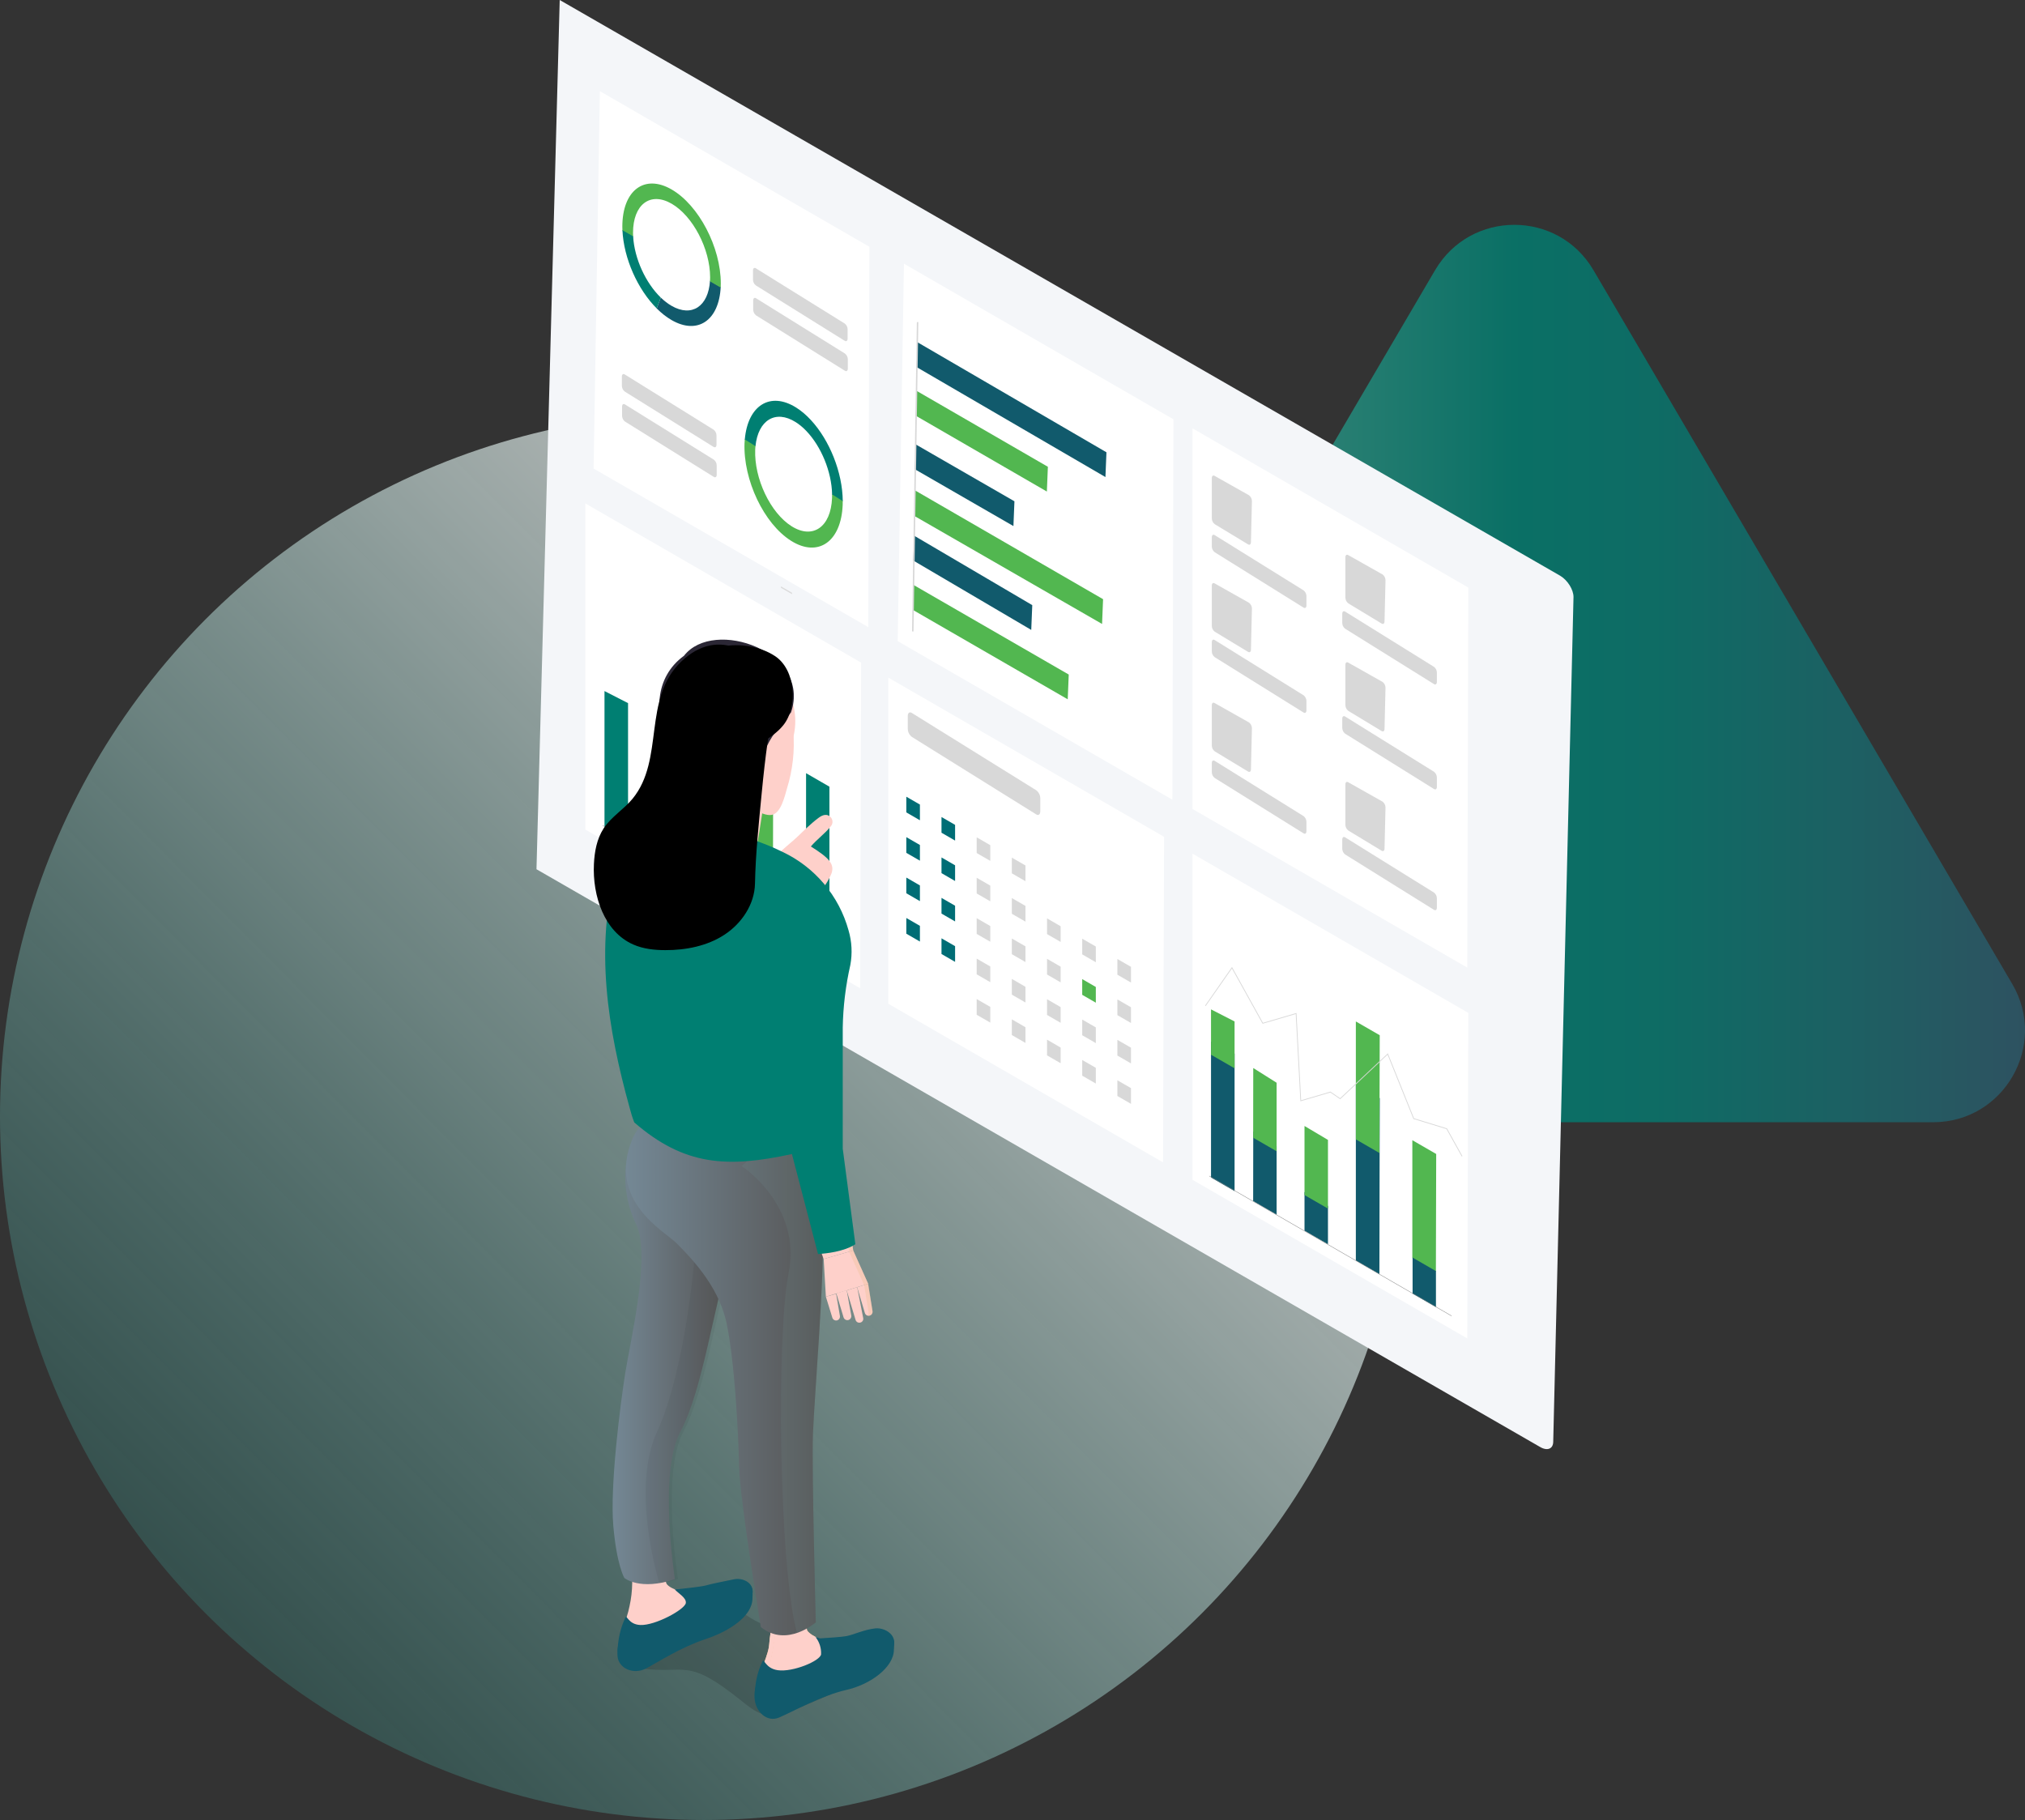 <?xml version="1.0" encoding="UTF-8"?>
<svg xmlns="http://www.w3.org/2000/svg" xmlns:xlink="http://www.w3.org/1999/xlink" viewBox="0 0 1038.57 933.47">
  <rect x="0" y="0" width="1038.57" height="933.47" fill="#333333" stroke="none"/>
  <defs>
    <style>
      .cls-1 {
        fill: url(#linear-gradient);
        opacity: .8;
      }

      .cls-1, .cls-2, .cls-3, .cls-4, .cls-5, .cls-6, .cls-7, .cls-8, .cls-9, .cls-10, .cls-11, .cls-12, .cls-13, .cls-14, .cls-15, .cls-16, .cls-17, .cls-18, .cls-19, .cls-20, .cls-21, .cls-22, .cls-23, .cls-24, .cls-25 {
        stroke-width: 0px;
      }

      .cls-26 {
        stroke-width: .4px;
      }

      .cls-26, .cls-27 {
        stroke: #d8d8d8;
      }

      .cls-26, .cls-27, .cls-28 {
        fill: none;
        stroke-miterlimit: 10;
      }

      .cls-27 {
        stroke-width: .75px;
      }

      .cls-2 {
        opacity: .15;
      }

      .cls-2, .cls-29, .cls-10, .cls-11, .cls-12, .cls-13 {
        isolation: isolate;
      }

      .cls-2, .cls-12, .cls-13, .cls-30 {
        mix-blend-mode: multiply;
      }

      .cls-28 {
        stroke: #828282;
        stroke-width: .2px;
      }

      .cls-3 {
        fill: #565555;
      }

      .cls-3, .cls-4, .cls-5, .cls-6 {
        fill-rule: evenodd;
      }

      .cls-4 {
        fill: #2b2735;
      }

      .cls-5 {
        fill: #f4f6f9;
      }

      .cls-6, .cls-20 {
        fill: #fed0ca;
      }

      .cls-7 {
        fill: url(#linear-gradient-4);
      }

      .cls-8 {
        fill: url(#linear-gradient-3);
      }

      .cls-10 {
        fill: url(#linear-gradient-2);
        opacity: .72;
      }

      .cls-11 {
        fill: #86c0c4;
        mix-blend-mode: screen;
        opacity: .08;
      }

      .cls-12 {
        opacity: .05;
      }

      .cls-13, .cls-30 {
        opacity: .39;
      }

      .cls-13, .cls-22 {
        fill: #efc29b;
      }

      .cls-14 {
        fill: #78c09f;
      }

      .cls-15 {
        fill: #52b750;
      }

      .cls-16 {
        fill: #3772ce;
      }

      .cls-17 {
        fill: #115a6c;
      }

      .cls-18 {
        fill: #dbdbdb;
      }

      .cls-19 {
        fill: #d8d8d8;
      }

      .cls-21 {
        fill: #ff8358;
      }

      .cls-23 {
        fill: #fff;
      }

      .cls-24 {
        fill: #006d75;
      }

      .cls-25 {
        fill: #007f72;
      }
    </style>
    <linearGradient id="linear-gradient" x1="514.68" y1="345.46" x2="1038.57" y2="345.46" gradientUnits="userSpaceOnUse">
      <stop offset="0" stop-color="#6cb5a0"/>
      <stop offset=".5" stop-color="#007f72"/>
      <stop offset=".64" stop-color="#057a71"/>
      <stop offset=".82" stop-color="#166c6f"/>
      <stop offset="1" stop-color="#2d5a6c"/>
    </linearGradient>
    <linearGradient id="linear-gradient-2" x1="-3002.32" y1="85.73" x2="-3005.33" y2="82.74" gradientTransform="translate(-720272.63 -19619.56) rotate(-180) scale(239.9 -239.9)" gradientUnits="userSpaceOnUse">
      <stop offset="0" stop-color="#007f72" stop-opacity=".2"/>
      <stop offset=".02" stop-color="#068275" stop-opacity=".22"/>
      <stop offset=".25" stop-color="#5caca4" stop-opacity=".49"/>
      <stop offset=".46" stop-color="#a1cec9" stop-opacity=".71"/>
      <stop offset=".64" stop-color="#d2e7e4" stop-opacity=".87"/>
      <stop offset=".77" stop-color="#f1f6f4" stop-opacity=".96"/>
      <stop offset=".84" stop-color="#fdfcfb"/>
    </linearGradient>
    <linearGradient id="linear-gradient-3" x1="314.2" y1="704.88" x2="374.43" y2="704.88" gradientUnits="userSpaceOnUse">
      <stop offset="0" stop-color="#748895"/>
      <stop offset="1" stop-color="#565555"/>
    </linearGradient>
    <linearGradient id="linear-gradient-4" x1="321.01" y1="704.74" x2="422.08" y2="704.74" xlink:href="#linear-gradient-3"/>
  </defs>
  <g class="cls-29">
    <g id="Bubble">
      <path class="cls-1" d="m736.02,138.57l-214.79,366.12c-18.41,31.39,4.22,70.9,40.61,70.9h429.59c36.39,0,59.02-39.52,40.61-70.9l-214.79-366.12c-18.19-31.01-63.02-31.01-81.22,0Z"/>
      <circle id="Oval-3-Copy-2-3" class="cls-10" cx="360.9" cy="572.56" r="360.9"/>
    </g>
    <g id="Dashboard">
      <g id="light">
        <g id="Rectangle-2">
          <path class="cls-5" d="m807.01,306.19l-10.4,433.2c0,3.75-3.04,4.97-6.81,2.71L275.15,445.83,287.06,0l513.14,295.31c3.77,2.26,6.81,7.1,6.81,10.87Z"/>
        </g>
      </g>
      <polygon class="cls-18" points="406.22 443.7 400.54 440.44 400.54 439.73 406.22 442.99 406.22 443.7"/>
      <polygon class="cls-18" points="406.22 423.87 400.54 420.58 400.54 419.87 406.22 423.14 406.22 423.87"/>
      <polygon class="cls-18" points="406.22 404.01 400.54 400.73 400.54 400.02 406.22 403.28 406.22 404.01"/>
      <polygon class="cls-18" points="406.22 384.16 400.54 380.88 400.54 380.16 406.22 383.43 406.22 384.16"/>
      <polygon class="cls-18" points="406.22 364.31 400.54 361.02 400.54 360.31 406.22 363.59 406.22 364.31"/>
      <polygon class="cls-18" points="406.22 344.45 400.54 341.19 400.54 340.46 406.22 343.74 406.22 344.45"/>
      <polygon class="cls-18" points="406.22 324.6 400.54 321.33 400.54 320.6 406.22 323.89 406.22 324.6"/>
      <polygon class="cls-18" points="406.22 304.75 400.54 301.48 400.54 300.75 406.22 304.03 406.22 304.75"/>
      <polygon class="cls-18" points="406.22 284.89 400.54 281.63 400.54 280.91 406.22 284.18 406.22 284.89"/>
      <polygon class="cls-18" points="406.22 265.04 400.54 261.77 400.54 261.06 406.22 264.33 406.22 265.04"/>
      <polygon class="cls-18" points="406.22 245.2 400.54 241.92 400.54 241.21 406.22 244.47 406.22 245.2"/>
      <polygon class="cls-18" points="406.22 225.35 400.54 222.06 400.54 221.35 406.22 224.62 406.22 225.35"/>
      <polygon class="cls-23" points="304.44 240.32 445.33 321.67 445.88 126.56 307.65 46.75 304.44 240.32"/>
      <polygon class="cls-23" points="460.4 328.83 601.29 410.17 601.84 215.06 463.61 135.25 460.4 328.83"/>
      <polygon class="cls-23" points="300.21 425.48 441.13 506.84 441.66 339.86 300.21 258.2 300.21 425.48"/>
      <polygon class="cls-23" points="455.57 514.81 596.49 596.17 597.02 429.19 455.57 347.53 455.57 514.81"/>
      <polygon class="cls-23" points="611.61 605.12 752.53 686.48 753.06 519.5 611.61 437.84 611.61 605.12"/>
      <polygon class="cls-23" points="611.61 414.92 752.53 496.28 753.06 301.36 611.61 219.7 611.61 414.92"/>
      <g>
        <path class="cls-19" d="m433.24,174.8l-45.57-28.4c-.91-.7-1.45-1.77-1.48-2.92v-4.78c0-1.09.66-1.59,1.48-1.08l45.57,28.33c.91.7,1.46,1.78,1.48,2.93v4.76c0,1.17-.66,1.66-1.48,1.15Z"/>
        <path class="cls-19" d="m433.35,190.17l-45.57-28.4c-.91-.7-1.45-1.77-1.48-2.92v-4.78c0-1.09.66-1.59,1.48-1.08l45.57,28.33c.91.7,1.46,1.78,1.48,2.93v4.76c0,1.17-.66,1.66-1.48,1.15Z"/>
      </g>
      <g>
        <path class="cls-19" d="m365.99,229.23l-45.57-28.4c-.91-.7-1.45-1.77-1.48-2.92v-4.78c0-1.09.66-1.59,1.48-1.08l45.57,28.33c.91.7,1.46,1.78,1.48,2.93v4.76c0,1.17-.66,1.66-1.48,1.15Z"/>
        <path class="cls-19" d="m366.1,244.61l-45.57-28.4c-.91-.7-1.45-1.77-1.48-2.92v-4.78c0-1.09.66-1.59,1.48-1.08l45.57,28.33c.91.7,1.46,1.78,1.48,2.93v4.76c0,1.17-.66,1.66-1.48,1.15Z"/>
      </g>
      <polygon class="cls-25" points="310.03 354.44 310.03 424.18 322.11 431.15 322.11 360.63 310.03 354.44"/>
      <polyline class="cls-15" points="331.64 436.26 343.67 443.21 343.67 408.08 331.69 400.53"/>
      <polygon class="cls-14" points="357.98 451.46 370.01 458.4 370.01 354.67 357.98 347.53 357.98 451.46"/>
      <polygon class="cls-15" points="396.39 473.72 396.56 383.46 384.31 376.39 384.31 466.74 396.39 473.72"/>
      <polygon class="cls-25" points="413.41 483.73 425.39 490.64 425.39 403.48 413.41 396.56 413.41 483.73"/>
      <line class="cls-28" x1="309.11" y1="423.38" x2="433.41" y2="495.15"/>
      <polygon class="cls-17" points="621.1 534.21 621.1 603.95 633.18 610.92 633.18 540.4 621.1 534.21"/>
      <polygon class="cls-15" points="621.1 517.71 621.1 540.96 633.18 547.93 633.18 523.9 621.1 517.71"/>
      <polyline class="cls-17" points="642.71 616.03 654.74 622.98 654.74 587.85 642.76 580.3"/>
      <polyline class="cls-15" points="642.71 583.52 654.74 590.47 654.74 555.33 642.76 547.78"/>
      <polygon class="cls-17" points="669.05 631.23 681.08 638.17 681.08 618.53 669.05 611.38 669.05 631.23"/>
      <polygon class="cls-15" points="669.05 612.94 681.08 619.88 681.08 584.65 669.05 577.51 669.05 612.94"/>
      <polygon class="cls-17" points="707.46 653.49 707.63 563.23 695.38 556.16 695.38 646.51 707.46 653.49"/>
      <polygon class="cls-15" points="707.46 591.35 707.63 530.96 695.38 523.9 695.38 584.37 707.46 591.35"/>
      <polygon class="cls-15" points="736.43 652.26 736.59 591.87 724.35 584.8 724.35 645.28 736.43 652.26"/>
      <polygon class="cls-17" points="724.48 663.5 736.46 670.41 736.46 651.93 724.48 645.01 724.48 663.5"/>
      <line class="cls-28" x1="620.18" y1="603.15" x2="744.48" y2="674.92"/>
      <polygon class="cls-17" points="566.95 244.68 470.1 188.28 470.62 175.58 567.47 231.98 566.95 244.68"/>
      <polygon class="cls-15" points="536.91 252.11 469.71 213.24 470.23 200.54 537.43 239.41 536.91 252.11"/>
      <polygon class="cls-17" points="519.76 269.82 469.25 240.7 469.77 228 520.28 257.11 519.76 269.82"/>
      <polygon class="cls-15" points="565.22 320.02 469.26 264.8 469.39 251.58 565.74 307.32 565.22 320.02"/>
      <polygon class="cls-17" points="528.9 323.08 468.4 287.5 468.92 274.8 529.42 310.37 528.9 323.08"/>
      <polygon class="cls-15" points="547.61 358.67 468.4 312.94 468.4 299.94 548.13 345.97 547.61 358.67"/>
      <line class="cls-27" x1="468.14" y1="323.87" x2="470.61" y2="165.2"/>
      <path class="cls-19" d="m668.56,365.45l-45.57-28.4c-.91-.7-1.45-1.77-1.48-2.92v-4.78c0-1.09.66-1.59,1.48-1.08l45.57,28.33c.91.7,1.46,1.78,1.48,2.93v4.76c0,1.17-.66,1.66-1.48,1.15Z"/>
      <path class="cls-19" d="m668.56,427.42l-45.57-28.4c-.91-.7-1.45-1.77-1.48-2.92v-4.78c0-1.09.66-1.59,1.48-1.08l45.57,28.33c.91.7,1.46,1.78,1.48,2.93v4.76c0,1.17-.66,1.66-1.48,1.15Z"/>
      <path class="cls-19" d="m735.46,404.68l-45.57-28.4c-.91-.7-1.45-1.77-1.48-2.92v-4.78c0-1.09.66-1.59,1.48-1.08l45.57,28.33c.91.7,1.46,1.78,1.48,2.93v4.76c0,1.17-.66,1.66-1.48,1.15Z"/>
      <path class="cls-19" d="m668.56,311.64l-45.57-28.4c-.91-.7-1.45-1.77-1.48-2.92v-4.78c0-1.09.66-1.59,1.48-1.08l45.57,28.33c.91.7,1.46,1.78,1.48,2.93v4.76c0,1.17-.66,1.66-1.48,1.15Z"/>
      <path class="cls-19" d="m640.1,279.2l-17.11-10.36c-.91-.7-1.45-1.77-1.48-2.92v-20.74c0-1.09.66-1.59,1.48-1.08l17.61,9.93c.91.7,1.46,1.78,1.48,2.93l-.5,21.08c0,1.17-.66,1.66-1.48,1.15Z"/>
      <path class="cls-19" d="m708.61,319.82l-17.11-10.36c-.91-.7-1.45-1.77-1.48-2.92v-20.74c0-1.09.66-1.59,1.48-1.08l17.61,9.93c.91.7,1.46,1.78,1.48,2.93l-.5,21.08c0,1.17-.66,1.66-1.48,1.15Z"/>
      <path class="cls-19" d="m640.1,334.34l-17.11-10.36c-.91-.7-1.45-1.77-1.48-2.92v-20.74c0-1.09.66-1.59,1.48-1.08l17.61,9.93c.91.7,1.46,1.78,1.48,2.93l-.5,21.08c0,1.17-.66,1.66-1.48,1.15Z"/>
      <path class="cls-19" d="m708.61,374.96l-17.11-10.36c-.91-.7-1.45-1.77-1.48-2.92v-20.74c0-1.09.66-1.59,1.48-1.08l17.61,9.93c.91.7,1.46,1.78,1.48,2.93l-.5,21.08c0,1.17-.66,1.66-1.48,1.15Z"/>
      <path class="cls-19" d="m640.1,395.71l-17.11-10.36c-.91-.7-1.45-1.77-1.48-2.92v-20.74c0-1.09.66-1.59,1.48-1.08l17.61,9.93c.91.7,1.46,1.78,1.48,2.93l-.5,21.08c0,1.17-.66,1.66-1.48,1.15Z"/>
      <path class="cls-19" d="m708.61,436.33l-17.11-10.36c-.91-.7-1.45-1.77-1.48-2.92v-20.74c0-1.09.66-1.59,1.48-1.08l17.61,9.93c.91.7,1.46,1.78,1.48,2.93l-.5,21.08c0,1.17-.66,1.66-1.48,1.15Z"/>
      <path class="cls-19" d="m735.46,350.87l-45.57-28.4c-.91-.7-1.45-1.77-1.48-2.92v-4.78c0-1.09.66-1.59,1.48-1.08l45.57,28.33c.91.7,1.46,1.78,1.48,2.93v4.76c0,1.17-.66,1.66-1.48,1.15Z"/>
      <path class="cls-19" d="m735.46,466.65l-45.57-28.4c-.91-.7-1.45-1.77-1.48-2.92v-4.78c0-1.09.66-1.59,1.48-1.08l45.57,28.33c.91.7,1.46,1.78,1.48,2.93v4.76c0,1.17-.66,1.66-1.48,1.15Z"/>
      <polyline class="cls-26" points="618.21 515.88 631.84 496.35 647.64 524.83 664.74 519.82 667.13 564.59 682.33 560.11 687.33 563.52 711.72 540.59 725.06 573.73 741.99 578.92 749.87 593.07"/>
      <g>
        <polygon class="cls-19" points="525.93 451.96 518.95 447.93 518.95 439.88 525.93 443.9 525.93 451.96"/>
        <polygon class="cls-19" points="507.89 441.54 500.91 437.52 500.91 429.46 507.89 433.49 507.89 441.54"/>
        <polygon class="cls-24" points="489.84 431.13 482.87 427.1 482.87 419.04 489.84 423.07 489.84 431.13"/>
        <polygon class="cls-24" points="471.8 420.71 464.83 416.68 464.83 408.63 471.8 412.65 471.8 420.71"/>
        <polygon class="cls-19" points="580.06 503.95 573.08 499.92 573.08 491.86 580.06 495.89 580.06 503.95"/>
        <polygon class="cls-19" points="562.02 493.53 555.04 489.5 555.04 481.45 562.02 485.47 562.02 493.53"/>
        <polygon class="cls-19" points="543.97 483.11 537 479.09 537 471.03 543.97 475.06 543.97 483.11"/>
        <polygon class="cls-19" points="525.93 472.7 518.95 468.67 518.95 460.61 525.93 464.64 525.93 472.7"/>
        <polygon class="cls-19" points="507.89 462.28 500.91 458.25 500.91 450.2 507.89 454.22 507.89 462.28"/>
        <polygon class="cls-24" points="489.84 451.86 482.87 447.83 482.87 439.78 489.84 443.81 489.84 451.86"/>
        <polygon class="cls-24" points="471.8 441.44 464.83 437.42 464.83 429.36 471.8 433.39 471.8 441.44"/>
        <polygon class="cls-19" points="580.06 524.68 573.08 520.66 573.08 512.6 580.06 516.63 580.06 524.68"/>
        <polygon class="cls-15" points="562.02 514.27 555.04 510.24 555.04 502.18 562.02 506.21 562.02 514.27"/>
        <polygon class="cls-19" points="543.97 503.85 537 499.82 537 491.77 543.97 495.79 543.97 503.85"/>
        <polygon class="cls-19" points="525.93 493.43 518.95 489.4 518.95 481.35 525.93 485.38 525.93 493.43"/>
        <polygon class="cls-19" points="507.89 483.01 500.91 478.99 500.91 470.93 507.89 474.96 507.89 483.01"/>
        <polygon class="cls-24" points="489.84 472.6 482.87 468.57 482.87 460.52 489.84 464.54 489.84 472.6"/>
        <polygon class="cls-24" points="471.8 462.18 464.83 458.15 464.83 450.1 471.8 454.13 471.8 462.18"/>
        <polygon class="cls-19" points="580.06 545.42 573.08 541.39 573.08 533.34 580.06 537.36 580.06 545.42"/>
        <polygon class="cls-19" points="562.02 535 555.04 530.97 555.04 522.92 562.02 526.95 562.02 535"/>
        <polygon class="cls-19" points="543.97 524.59 537 520.56 537 512.5 543.97 516.53 543.97 524.59"/>
        <polygon class="cls-19" points="525.93 514.17 518.95 510.14 518.95 502.09 525.93 506.11 525.93 514.17"/>
        <polygon class="cls-19" points="507.89 503.75 500.91 499.72 500.91 491.67 507.89 495.7 507.89 503.75"/>
        <polygon class="cls-24" points="489.84 493.33 482.87 489.31 482.87 481.25 489.84 485.28 489.84 493.33"/>
        <polygon class="cls-24" points="471.8 482.92 464.83 478.89 464.83 470.83 471.8 474.86 471.8 482.92"/>
        <polygon class="cls-19" points="580.06 566.16 573.08 562.13 573.08 554.07 580.06 558.1 580.06 566.16"/>
        <polygon class="cls-19" points="562.02 555.74 555.04 551.71 555.04 543.66 562.02 547.68 562.02 555.74"/>
        <polygon class="cls-19" points="543.97 545.32 537 541.29 537 533.24 543.97 537.27 543.97 545.32"/>
        <polygon class="cls-19" points="525.93 534.9 518.95 530.88 518.95 522.82 525.93 526.85 525.93 534.9"/>
        <polygon class="cls-19" points="507.89 524.49 500.91 520.46 500.91 512.4 507.89 516.43 507.89 524.49"/>
      </g>
      <path class="cls-19" d="m531.47,417.71l-63.82-39.77c-1.27-.98-2.03-2.48-2.07-4.08v-6.69c0-1.53.92-2.22,2.07-1.51l63.82,39.67c1.28.98,2.04,2.5,2.07,4.11v6.66c0,1.63-.92,2.32-2.07,1.61Z"/>
      <g>
        <path class="cls-17" d="m369.63,147.16c-.82,17.13-11.79,24.74-25.2,17-2.65-1.53-5.21-3.55-7.61-5.95l2.08-5.59c1.76,1.69,3.61,3.13,5.53,4.24,10.39,6,18.9.24,19.71-12.86l5.49,3.17Z"/>
        <path class="cls-15" d="m369.68,145.41c0,.71-.02,1.41-.05,2.09l-5.49-3.17c.04-.68.06-1.37.06-2.09,0-14.56-8.85-31.48-19.77-37.78s-19.77.39-19.77,14.95c0,.72.02,1.44.06,2.16l-5.49-3.17c-.03-.72-.05-1.44-.05-2.15,0-18.59,11.3-27.14,25.25-19.09s25.25,29.65,25.25,48.25Z"/>
        <path class="cls-25" d="m338.9,152.61l-2.08,5.59c-9.74-9.72-16.93-25.64-17.59-40.14l5.49,3.17c.66,11.44,6.44,23.92,14.18,31.39Z"/>
      </g>
      <g>
        <path class="cls-15" d="m381.87,227.18c.03-.73.07-1.44.13-2.13l5.47,3.45c-.07.69-.12,1.39-.15,2.12-.57,14.84,7.79,32.43,18.67,39.29,10.89,6.86,20.17.38,20.74-14.46.03-.73.03-1.46.02-2.2l5.47,3.45c0,.74,0,1.47-.03,2.19-.73,18.95-12.59,27.22-26.49,18.47-13.9-8.75-24.58-31.22-23.85-50.17Z"/>
        <path class="cls-25" d="m381.99,225.39c1.51-17.43,12.99-24.75,26.36-16.34,2.64,1.66,5.17,3.82,7.52,6.37,9.55,10.29,16.25,26.8,16.36,41.61l-5.47-3.45c-.22-11.69-5.63-24.63-13.22-32.55-1.72-1.8-3.56-3.33-5.47-4.54-10.35-6.52-19.26-.98-20.6,12.34l-5.47-3.45Z"/>
      </g>
    </g>
    <g id="Person">
      <g>
        <g>
          <path class="cls-2" d="m452.56,841.65c-11.6,1.62-67.84-.71-77.17-21.72-9.33-21.02-51.05,12.54-52.44,26.94,0,0-15.97,5.98,6.58,8.93s22.55-6.13,50.88,16.65c11.6,9.3,13.76,10.52,43.17-2.35,37.52-16.45,40.61-30.06,28.99-28.45Z"/>
          <path class="cls-17" d="m458.46,841.65c.1,1.47.1,2.95,0,4.42,0,8.93-11.77,17.84-24.48,20.7-12.71,2.86-28.36,11.63-34.52,14.18s-11.97-3.03-12.45-9.81c-.26-3.26.35-6.53,1.79-9.47,22.24,8.71,49.72-8.99,69.66-20.02Z"/>
          <path class="cls-22" d="m394.27,845c-1.36,7.09-6.18,14.86-5.67,21.16s4.93,8.51,10.66,6.01,6.3-5.81,17.9-8.51c11.29-3.2,21.76-8.8,30.69-16.42,5.5-5.96.4-8.2-4.59-8.08-5.37.25-10.71,1.07-15.91,2.44-3.23.96-11.17-2.27-13.24-5.22-1.28-1.84,1.67-14.44-9.36-12.05-10.32,2.33-9.73,16.79-10.47,20.68Z"/>
          <path class="cls-20" d="m404.68,824.41c11.03-2.38,8.08,10.21,9.36,12.05,2.07,2.84,10.01,6.18,13.24,5.22,5.2-1.37,10.54-2.19,15.91-2.44,4.99,0,10.1,2.13,4.59,8.08-8.92,7.62-19.39,13.23-30.69,16.42-11.6,2.61-12.14,5.98-17.9,8.51-2.24,1.16-4.88,1.26-7.2.28,0-9.98,6.15-28.96,6.24-43.62,1.47-2.29,3.78-3.91,6.44-4.51Z"/>
          <path class="cls-20" d="m398.36,828.83c0,14.66-6.27,33.64-6.24,43.62-2.21-1.32-3.53-3.73-3.46-6.3-.45-6.3,4.37-14.18,5.67-21.16.48-2.75.34-10.89,4.03-16.17Z"/>
          <path class="cls-17" d="m391.07,852.09c.85-1.67,1.45,3.63,7.8,4.54,7.77,1.13,21.89-4.79,22.24-8.17.15-3.19-.86-6.32-2.84-8.82.79.09,1.56.32,2.27.68,3.83-.23,11.34-.74,13.53-1.16,3.63-.68,9.08-3.35,14.86-3.97s14.49,5.13,6.47,14.01c-4.06,4.45-6.47,9.84-19.17,12.73s-29.58,11.91-35.88,14.58c-4.7,2.12-10.22.02-12.34-4.68-.51-1.13-.79-2.34-.82-3.58.11-5.61,1.43-11.12,3.89-16.17Z"/>
          <path class="cls-17" d="m385.91,815.42c.1,1.47.1,2.95,0,4.42,0,8.93-11.63,16.76-24.19,20.9-12.56,4.14-24.14,11.71-30.37,15-6.24,3.29-14.18.23-14.66-6.49-.25-3.31.37-6.64,1.79-9.64,22.01,6.32,47.7-11.15,67.44-24.19Z"/>
          <path class="cls-20" d="m318.18,843.98v.28c.51,5.93,4.93,7.66,10.58,4.71,5.64-2.95,4.74-5.81,16.19-9.59,11.33-4.4,21.67-11.01,30.4-19.46-.17.2,5.98-8.93-4.54-7.63-5.39.81-10.68,2.16-15.8,4.03-3.18,1.28-11.03-1.16-13.07-3.89-1.28-1.73-.17-14.38-11.09-10.86-3.7,1.08-6.34,4.35-6.61,8.2-.04.69-.04,1.38,0,2.07-.04,4.06-.51,8.1-1.39,12.05-1.42,7.2-5.1,13.87-4.68,20.08Z"/>
          <path class="cls-17" d="m320.7,829.68c.85-1.76,1.42,3.49,7.71,3.77,7.69.34,23.03-8.05,23.34-11.34.26-2.61-3.66-4.76-5.67-6.86.31,0,13.56-1.42,15.66-2.01,3.57-1.05,8.96-2.01,14.69-3.23,5.73-1.22,14.35,3.69,6.38,13.39-4,4.85-6.38,8.22-18.97,12.37-11.14,4.18-21.92,9.27-32.22,15.23-6.24,3.29-14.38,2.07-14.83-4.65.15-5.76,1.49-11.42,3.91-16.65Z"/>
          <path class="cls-8" d="m321.1,597.23c-1.25,10.53.54,21.2,5.16,30.74,7.71,15.23-2.84,59.05-5.5,75.75-2.67,16.7-7.97,58.54-6.21,78.84s5.67,26.77,5.67,26.77c0,0,7.91,6.72,25.95.6,0,0-8.68-54.26,2.84-75.72s17.58-67.1,24.82-87.64c7.23-20.53-52.72-49.35-52.72-49.35Z"/>
          <path class="cls-12" d="m338.15,812.07c-5.9-20.53-11.63-54.88-1.28-77.45,15.54-33.81,19.85-95.24,19.85-95.24l9.7-12.34c6.92,6.44,11.15,13.22,8.96,19.43-7.23,20.53-13.19,66.17-24.82,87.64s-2.84,75.72-2.84,75.72c-3.11,1.07-6.32,1.82-9.59,2.24Z"/>
          <path class="cls-7" d="m409.05,588.33c7.31,12.42,11.7,26.33,12.82,40.7,1.33,22.69-4.23,87.92-4.91,106.1s1.45,96.94,1.45,96.94c0,0-14.83,13.22-28.19,2.44,0,0-10.86-65.97-11.17-82.42s-2.33-55.5-6.64-74.45c-4.31-18.95-19.09-33.55-25.27-39.85-6.18-6.3-36.16-21.89-22.69-53.89,13.47-31.99,84.6,4.42,84.6,4.42Z"/>
          <path class="cls-11" d="m380.41,598.11l15.97-15.57c7.66,3.23,12.68,5.81,12.68,5.81,7.31,12.42,11.7,26.33,12.82,40.7,1.33,22.69-4.23,87.92-4.91,106.1s1.45,96.94,1.45,96.94c-2.87,2.39-6.14,4.25-9.67,5.47-9.33-33.72-10.58-153.29-4.34-184.35,7.03-35.08-23.99-55.11-23.99-55.11Z"/>
          <path class="cls-20" d="m392.94,403.81c-1.28,8.37-2.52,16.76-3.86,25.1-.57,3.49-.68,4.51-4.17,5.67-4.44,1.19-9.07,1.47-13.61.82-4.2-.43-9.61-1.25-12.76-4.34s-2.84-8.76-2.84-13.1c-.26-9.59,0-19.2.57-28.76l36.67,14.61Z"/>
          <g class="cls-30">
            <g class="cls-30">
              <path class="cls-22" d="m356.24,389.23l32.79,13.02c.68.26,3.52.91,3.89,1.56s-.4,2.84-.51,3.46c-.1,1.82-.38,3.62-.82,5.39-1.08,2.84.26,1.9-2.84,2.27-5.5.65-11.34-2.44-14.18,4.37-2.84,6.07,1.39,12.25,5.93,16.08-6.5.99-13.15.15-19.2-2.44-5.81-3.03-5.47-8.25-5.67-14.18-.23-9.78.2-19.68.62-29.52Z"/>
            </g>
          </g>
          <path class="cls-20" d="m406.87,375.19c.79,9.87-.31,19.79-3.26,29.24-1.11,3.8-3.09,12.96-8.03,13.56-4.93.6-12.05-5.05-15.71-7.4-6.21-3.6-11.78-8.21-16.48-13.64-6.69-8.79,10.12-12.54,16.28-14.55,8.91-2.89,18.01-5.22,27.2-7.2Z"/>
          <path class="cls-20" d="m339.82,369.83c0,18.8,15.24,34.03,34.03,34.03s34.03-15.24,34.03-34.03-15.24-34.03-34.03-34.03c-18.73.17-33.86,15.31-34.03,34.03Z"/>
          <path class="cls-6" d="m386.3,466.23l7.26-11.66c.37-15.77,6.04-16.36,16.68-26.6,0,0,5.67-5.67,9.59-8.51,2.5-1.9,4.48-1.87,5.84-.68,1.5,1.23,1.73,3.44.5,4.95-.06.07-.12.14-.19.21-2.84,3.57-7.01,6.55-10.1,10.21,9.3,5.84,12.11,8.93,10.64,13.64-1.49,3.72-3.68,7.12-6.47,10.01-4.88,5.67-4.2,5.67-11.2,7.54l-7.46,11.63-15.09-10.75Z"/>
          <path class="cls-3" d="m364.32,453.47c-2.84-11.68-6.83-19.06-11.66-22.69-15.06-11.06-26.32,6.58-22.07,24.31,4.03,16.85,12.17,41.32,17.78,59.05,5.16,16.28,13.73,18.29,19.63,15.57s9.98-10.24,5.67-27.54c-4.82-19.03-4.68-29.69-9.36-48.7Z"/>
          <path class="cls-3" d="m391.72,454.94c5.04,5.15,11.1,9.2,17.78,11.88l-29.35,51.87c-7.97,13.73-18.09,15.4-23.68,10.35-5.59-5.05-6.66-16.19,2.55-28.84l32.7-45.26Z"/>
          <polygon class="cls-20" points="420.25 639.77 422.44 645.73 437.58 641.36 436.42 633.28 420.25 639.77"/>
          <polygon class="cls-20" points="422.44 645.73 437.58 641.36 445.27 658.46 423.57 665.07 422.44 645.73"/>
          <path class="cls-20" d="m423.57,665.07l3.32,10.78c.31,1.02,1.37,1.62,2.41,1.36h0c1-.26,1.64-1.25,1.47-2.27l-1.93-11.34-5.28,1.47Z"/>
          <path class="cls-20" d="m428.93,663.34l3.72,12.34c.33,1.03,1.39,1.62,2.44,1.36h0c1.02-.28,1.67-1.28,1.5-2.33l-2.35-13.02-5.3,1.64Z"/>
          <path class="cls-20" d="m434.26,661.84l4.54,15.14c.32,1.04,1.39,1.64,2.44,1.36h0c1.04-.25,1.69-1.28,1.47-2.33l-3.09-15.83-5.36,1.64Z"/>
          <path class="cls-20" d="m439.62,660.19l3.94,13.22c.3,1.03,1.37,1.64,2.41,1.36h0c1.02-.26,1.67-1.26,1.5-2.3l-2.27-14.01-5.59,1.73Z"/>
          <path class="cls-13" d="m447.54,672.47c.17,1.04-.49,2.03-1.5,2.3h0c-.37.1-.76.1-1.13,0,.43-.47.63-1.1.54-1.73l-2.24-13.93h0l-7.69-17.02h0l-1.08-7.77,2.07-.85,1.16,8.08,7.69,17.02,2.18,13.9Z"/>
          <path class="cls-25" d="m322.95,568.28c.63,2.51,1.41,4.99,2.35,7.4,25.72,22.32,47.85,23.4,80.86,16.22l13.39,51.28c3.97-.23,13.19-1.13,19.14-5.02l-6.47-49.01v-62.11c.19-10.8,1.49-21.55,3.89-32.08,1.1-5.92.79-12.01-.91-17.78-4.91-17.77-17.34-32.51-34.03-40.33-9.58-4.71-19.76-8.07-30.26-9.98-8.51-1.76-15.68-2.84-21.5-3.52-14.55-1.53-28.05,9.19-33.1,20.99h0c-11.54,41.52-4.57,83.61,6.64,123.94Z"/>
          <path class="cls-4" d="m350.8,336.34c-15.2,11.06-15.66,30.74-6.92,46.29,6.24,11.06,9.5,20.73,25.87,19.85,6.15-.28,11.51-28.36,17.78-29.18,2.55-.31,4.85,2.84,4.17,12.93,4.14-9.78,7.71-12.82,14.01-20.85,10.55-31.03-39.68-48.72-54.91-29.04Z"/>
        </g>
        <g>
          <path class="cls-16" d="m382.82,389.52s-.09.05-.13.1c-.04-.19-.04-.44-.04-.63,0,.2.04.39.18.54Z"/>
          <path class="cls-9" d="m341.76,365.83c-.13,5.34.93,11.51,3.06,17.42,2.59,7.2,7.06,14.85,13.18,19.6,4.97,3.86,15.12,7.5,20.21,2.01,4.98-5.39,2.19-15.02,7.13-20.45,1.43-1.58,3.36-2.59,5.22-3.64,4.15-2.35,8.17-5.09,11.17-8.81,7.57-9.4,6.38-28.37-4.17-35.41-8.16-5.44-19.96-6.98-29.33-4.44-3.19.86-6.2,2.19-8.99,3.92-.15.11-.31.2-.51.33-9.9,6.35-16.69,17.65-16.96,29.47Z"/>
          <path class="cls-21" d="m380.84,383.22c-.53.3-1.12.29-1.7.14-.06-.15-.03-.31-.11-.45l1.81.31Z"/>
        </g>
        <path class="cls-9" d="m309.55,424.93c.07-.1.13-.2.2-.3,3.9-5.79,10.2-9.53,14.64-14.92,16.65-20.27,4.9-51.2,25.04-70.44,19.27-18.42,41.22-5.03,48.61,17.25.02.06,2.09,11.31,2.12,11.38,4.44,13.59-1.35-46.2-9.55,39.39-1.51,15.81-3.06,30.1-3.4,45.99-.23,10.57-6.83,20.37-15.69,26.15-8.86,5.78-19.7,7.91-30.27,7.89-5.59-.01-11.28-.62-16.41-2.86-14.96-6.52-21.02-24.99-20.23-41.29.31-6.37,1.48-12.91,4.95-18.24Z"/>
      </g>
    </g>
  </g>
</svg>